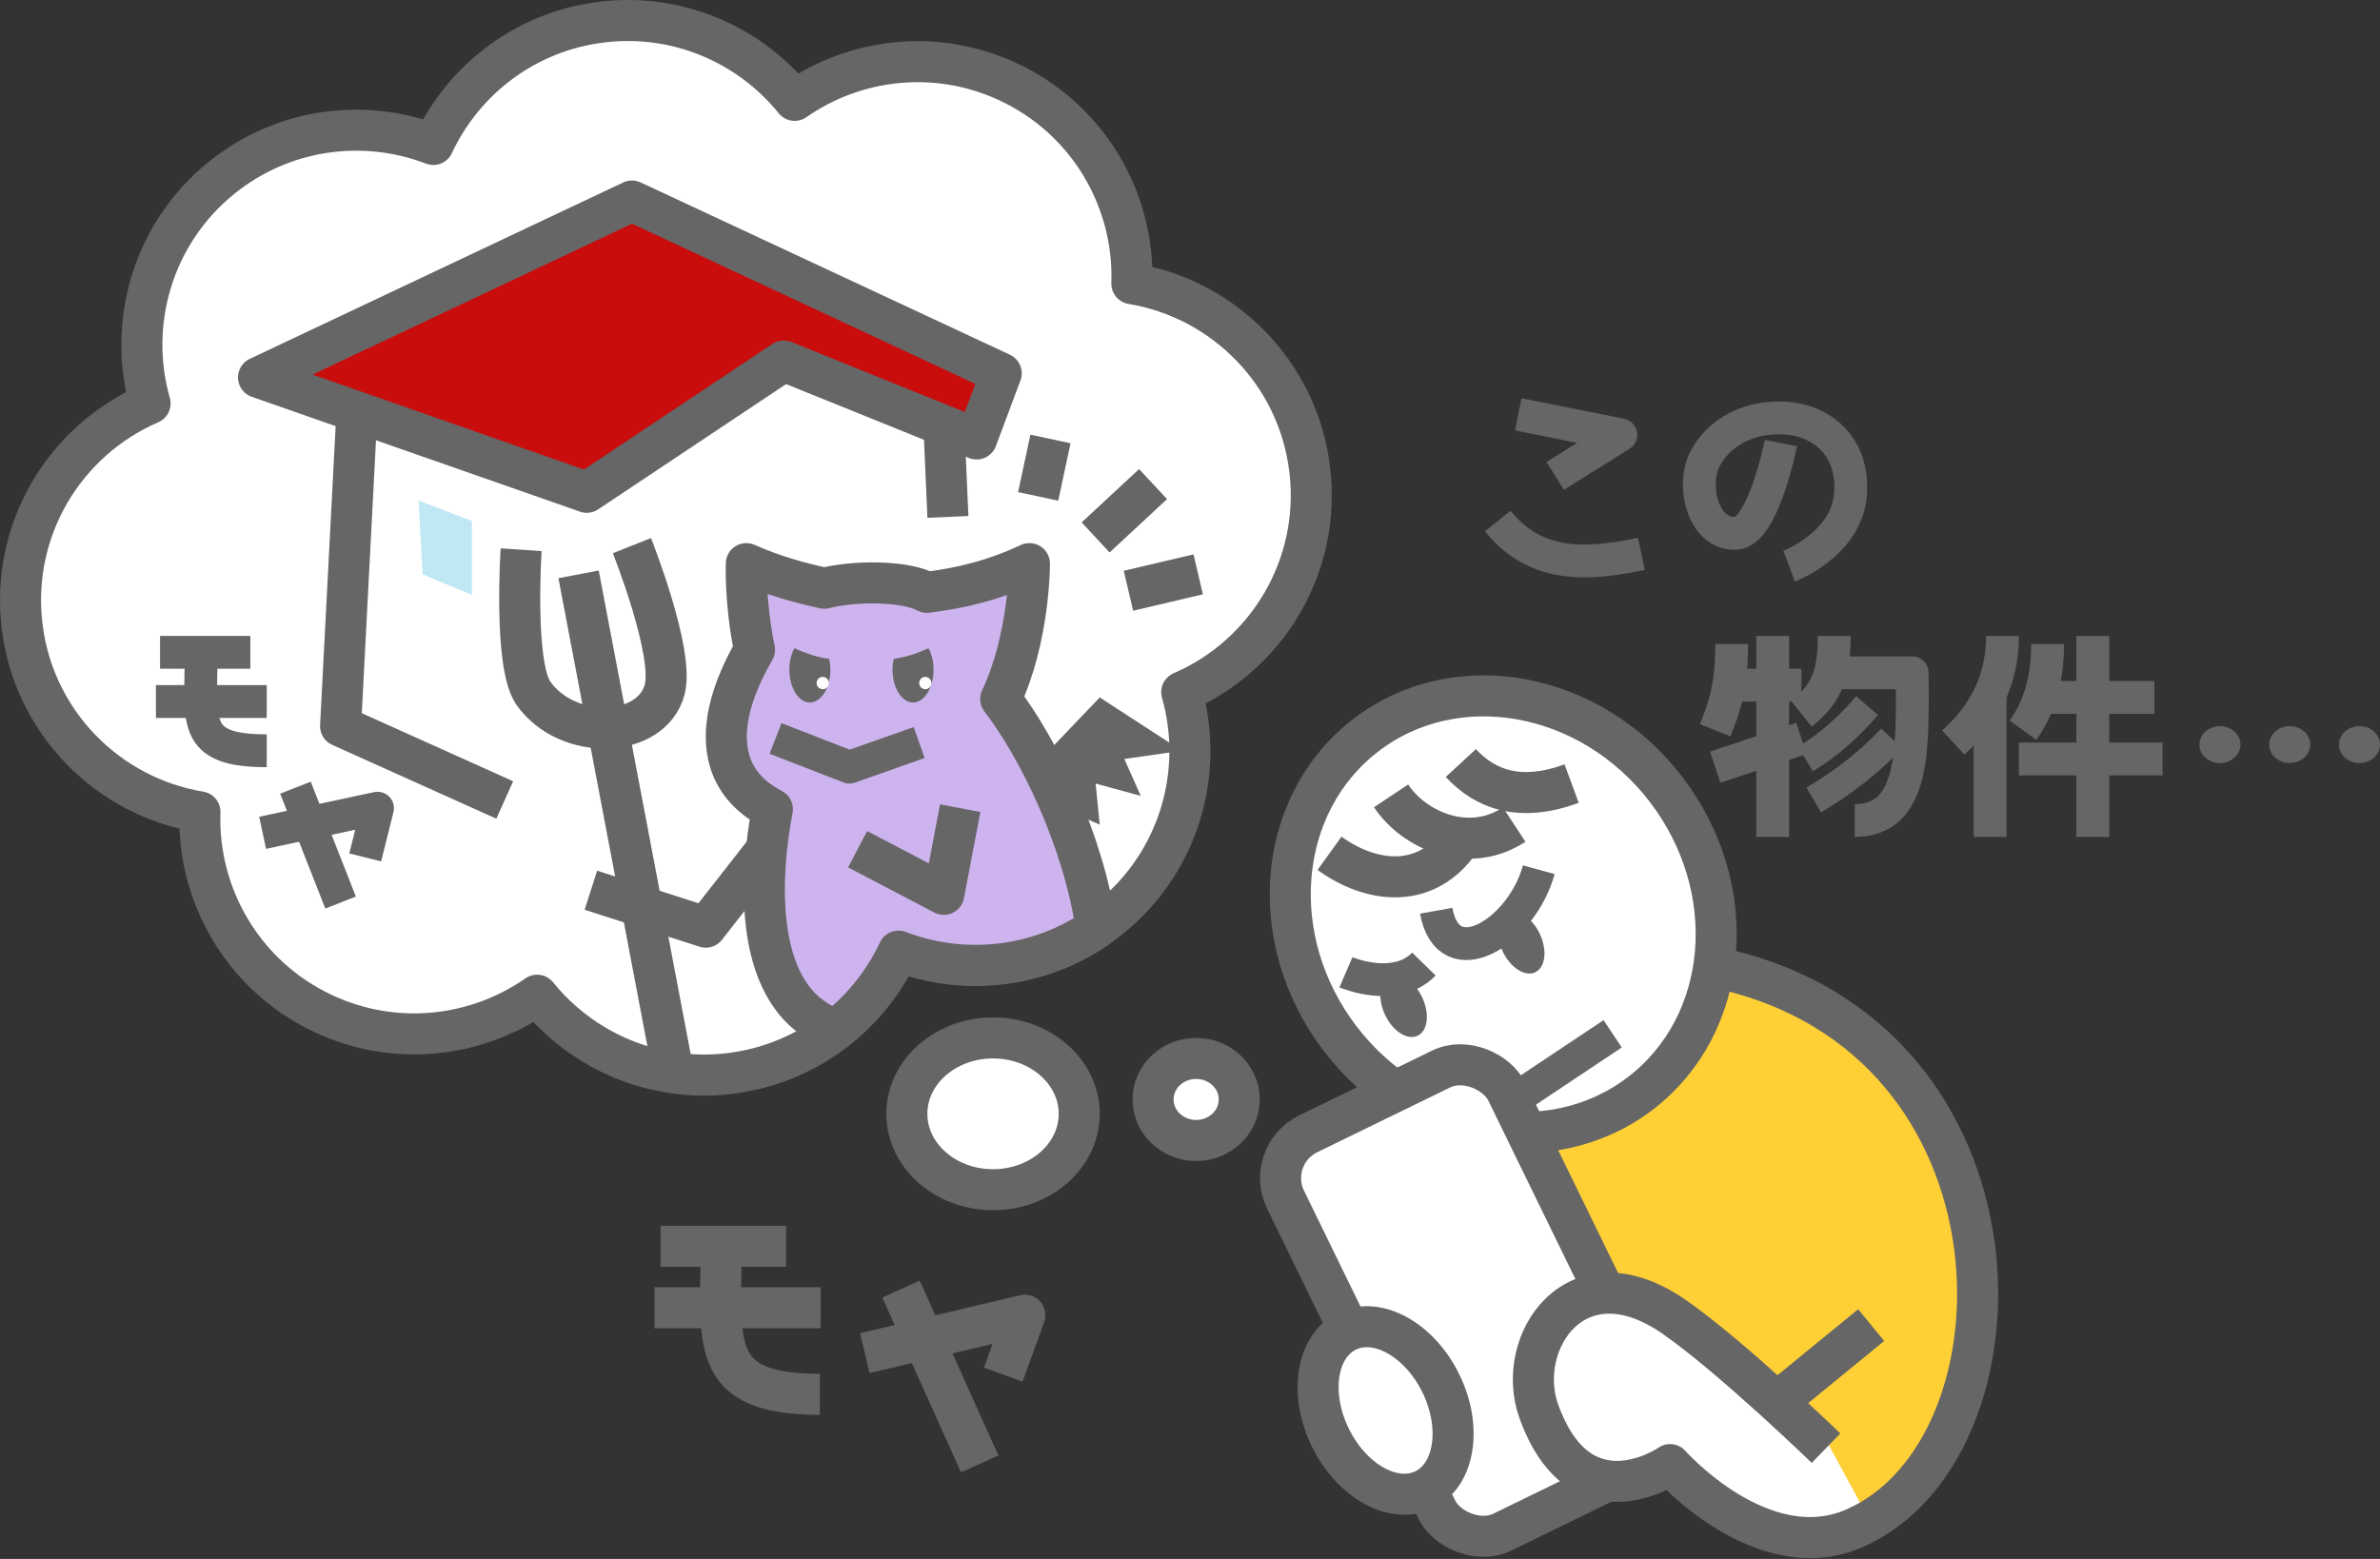 <?xml version="1.0" encoding="UTF-8"?><svg id="a" xmlns="http://www.w3.org/2000/svg" viewBox="0 0 580 380"><rect x="0" y="0" width="580" height="380" fill="#333333" stroke="none"/><defs><style>.c{fill:#c90d0d;}.c,.d,.e,.f,.g,.h{stroke:#666;stroke-linejoin:round;}.c,.d,.g,.h{stroke-width:10px;}.d,.e,.f{fill:none;}.i,.h{fill:#fff;}.e{stroke-width:8px;}.f{stroke-width:7px;}.j{fill:#666;}.g{fill:#cdb4ef;}.k{fill:#81d1ea;opacity:.5;}.l{fill:#ffcf36;}</style></defs><g id="b"><path class="h" d="M319.168,114.378c-2.877-23.574-21.034-41.543-43.336-45.229.71-20.335-10.563-40.084-30.168-49.22-17.512-8.161-37.226-5.773-52.01,4.537-10.955-13.559-28.436-21.343-47.014-19.076-18.578,2.267-33.674,14.027-41.046,29.823-16.829-6.451-36.538-4.028-51.574,8.105-16.832,13.583-23.023,35.464-17.444,55.031-20.761,8.942-34.063,30.75-31.186,54.325,2.877,23.574,21.034,41.543,43.336,45.229-.71,20.335,10.563,40.084,30.168,49.22,17.512,8.161,37.226,5.773,52.01-4.537,10.955,13.559,28.436,21.343,47.014,19.076,18.578-2.267,33.674-14.027,41.046-29.823,16.829,6.451,36.538,4.028,51.574-8.105,16.832-13.583,23.023-35.464,17.444-55.031,20.761-8.942,34.063-30.75,31.186-54.325Z"/><polyline class="d" points="87 100 83 177 123 195"/><line class="d" x1="231" y1="126" x2="230" y2="103"/><polygon class="c" points="154 49 63 92 143 120 191 88 238 107 244 91 154 49"/><polygon class="k" points="102 122 115 127 115 145 103 140 102 122"/><polygon class="j" points="247 192 268 170 288 183 274 185 278 194 267 191 268 201 247 192"/><polyline class="d" points="190 203 172 226 144 217"/><path class="g" d="M243.874,170.386c7.062-14.935,7-33,7-33-8.829,4.115-16.712,5.97-25,7-5.25-2.875-17.75-2.875-25-1-6.151-1.363-12.317-3.035-19-6,0,0-.369,9.621,2,21-2.006,3.652-16.75,27.875,4.351,38.851-2.998,15.732-5.375,46.62,15.47,53.756,6.52-5.094,11.771-11.66,15.269-19.153,15.593,5.977,33.656,4.33,48.186-5.595-3.109-21.358-13.942-43.692-23.276-55.858Z"/><polyline class="d" points="234 197 230 218 209 207"/><line class="h" x1="141" y1="140" x2="164" y2="261"/><path class="d" d="M127,134s-1.851,28.169,3,35c8.408,11.839,28.911,11.011,32-1,2.325-9.041-8-35-8-35"/><path class="j" d="M193.591,158c-.761,1.404-1.224,3.23-1.224,5.234,0,4.418,2.238,8,5,8s5-3.582,5-8c0-.927-.104-1.814-.285-2.642-2.341-.253-5.351-1.14-8.491-2.592Z"/><circle class="i" cx="200.5" cy="166.5" r="1.5"/><path class="j" d="M226.28,158c.761,1.404,1.224,3.23,1.224,5.234,0,4.418-2.238,8-5,8s-5-3.582-5-8c0-.927.104-1.814.285-2.642,2.341-.253,5.351-1.14,8.491-2.592Z"/><circle class="i" cx="225.5" cy="166.5" r="1.5"/><polyline class="e" points="189 180 207 187 224 181"/><line class="d" x1="256" y1="107" x2="253" y2="121"/><line class="d" x1="281" y1="118" x2="267" y2="131"/><line class="d" x1="292" y1="140" x2="275" y2="144"/><line class="e" x1="39" y1="159" x2="61" y2="159"/><line class="e" x1="38" y1="171" x2="65" y2="171"/><path class="e" d="M49,160c0,15.949-2.348,23,16,23"/><polyline class="e" points="64 203 92 197 89 209"/><line class="e" x1="72" y1="192" x2="83" y2="220"/><ellipse class="h" cx="242" cy="271.5" rx="21" ry="18.5"/><ellipse class="h" cx="291.5" cy="268" rx="10.5" ry="10"/><polyline class="e" points="370 101 395 106 379 116"/><path class="e" d="M365,127c8.732,10.817,20.257,11.158,35,8"/><path class="e" d="M434,108s-4.284,21.776-11,22c-7.899.263-10.414-10.97-8-17,2.398-5.99,9.678-12.053,21-11,7.316.681,15.619,6.121,15,18-.658,12.638-15,18-15,18"/><path class="e" d="M422,157c0,10.005-1.535,14.816-4,21"/><line class="e" x1="422" y1="167" x2="439" y2="167"/><line class="e" x1="418" y1="187" x2="439" y2="180"/><line class="e" x1="432" y1="155" x2="432" y2="204"/><path class="e" d="M447,155c0,9.291-1.788,14.063-8,19"/><path class="e" d="M447,164h19c0,17.138,1.14,36-14,36"/><path class="f" d="M455,172c-4.493,5.23-9.427,9.683-15,13"/><path class="f" d="M461,180c-5.307,5.645-11.639,10.646-19,15"/><path class="e" d="M488,155c0,13.71-7.198,21.591-12,26"/><line class="e" x1="485" y1="169" x2="485" y2="204"/><path class="e" d="M499,157c0,9.373-2.478,16.106-6,21"/><line class="e" x1="498" y1="170" x2="525" y2="170"/><line class="e" x1="492" y1="185" x2="527" y2="185"/><line class="e" x1="510" y1="155" x2="510" y2="204"/><ellipse class="j" cx="541" cy="181.5" rx="5" ry="4.5"/><ellipse class="j" cx="558" cy="181.5" rx="5" ry="4.5"/><ellipse class="j" cx="575" cy="181.5" rx="5" ry="4.5"/><line class="d" x1="160.977" y1="303.794" x2="191.566" y2="303.794"/><line class="d" x1="159.5" y1="318.773" x2="200.005" y2="318.773"/><path class="d" d="M175.744,303.583c0,23.839-3.375,36.285,24.05,36.285"/><polyline class="d" points="210.75 329.833 249.75 320.583 244.5 335.083"/><line class="d" x1="219.577" y1="314.219" x2="238.75" y2="356.833"/><path class="l" d="M374,278c22.59-7.276,40.731-21.285,46-41,60.667,16.333,84.25,95,35,137l-13-22c-17.167-22.667-36.209-33.02-51-38l-17-36Z"/><ellipse class="h" cx="366.333" cy="222.833" rx="50" ry="55" transform="translate(-60.029 268.332) rotate(-37.402)"/><rect class="h" x="328.66" y="263.019" width="60" height="108" rx="12" ry="12" transform="translate(-102.673 189.31) rotate(-26)"/><path class="i" d="M445,351s-35.437-37.689-53-36c-13,1.25-16.84,7.823-18,17-1.833,14.5,13.167,37.333,33,26,26.5,22,37.75,20.75,48.667,12.667l-10.667-19.667Z"/><path class="d" d="M445,353s-22.997-22.276-37-32c-24-16.667-39,6.333-33,23,10.162,28.227,32,13,32,13,0,0,22.456,25.406,45,15.5,44-19.333,44.667-119.5-33-136.5"/><line class="d" x1="456" y1="323" x2="434" y2="341"/><path class="e" d="M350,222c2.932,16.246,20.833,5.208,25-10"/><path class="e" d="M328,237s11.997,5.163,19-2"/><line class="e" x1="369" y1="268" x2="393" y2="252"/><ellipse class="h" cx="337.667" cy="343.812" rx="15" ry="21.5" transform="translate(-116.543 182.819) rotate(-26)"/><ellipse class="j" cx="342.052" cy="245.236" rx="5" ry="8" transform="translate(-71.962 169.52) rotate(-25.275)"/><ellipse class="j" cx="370.717" cy="229.761" rx="5" ry="8" transform="translate(-62.61 180.277) rotate(-25.275)"/><path class="d" d="M324,208c10.115,7.295,22.833,8.667,31-2"/><path class="d" d="M339,194c5.51,8.307,18.75,14.375,30,7"/><path class="d" d="M356,186c5.867,6.352,14.333,9.667,27,5"/></g></svg>